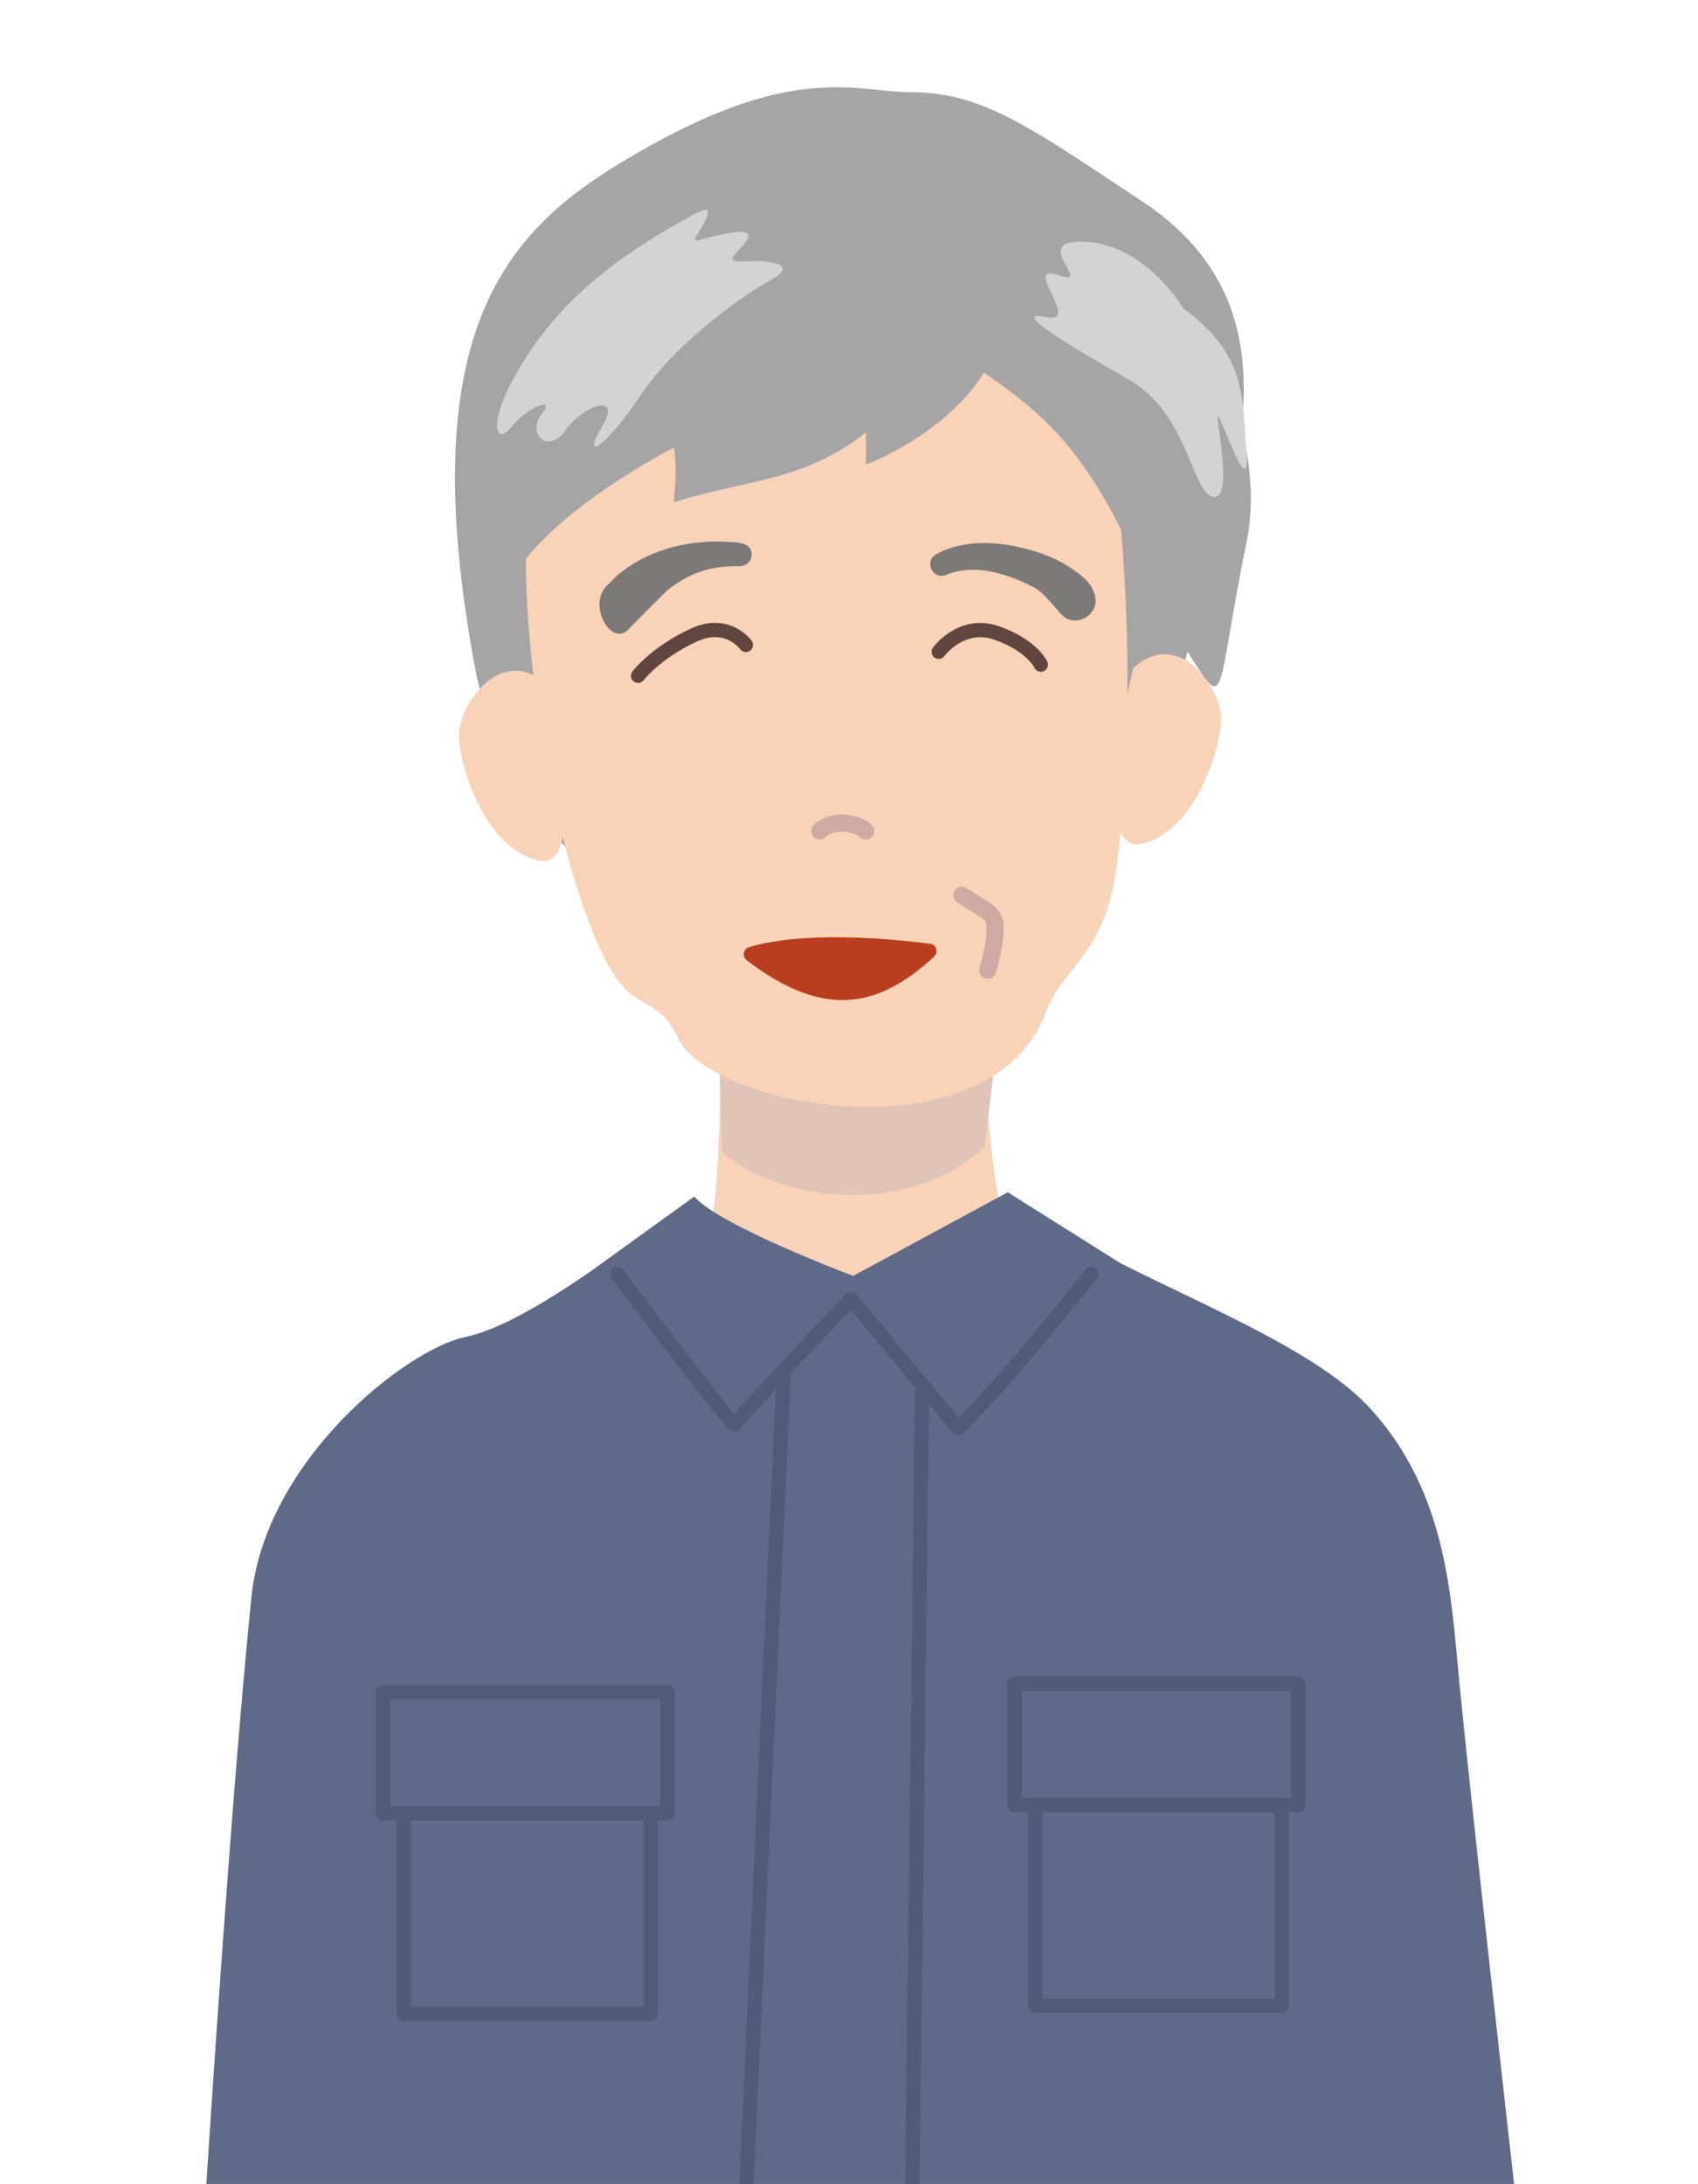 <?xml version="1.0" encoding="utf-8"?>
<!-- Generator: Adobe Illustrator 27.8.1, SVG Export Plug-In . SVG Version: 6.00 Build 0)  -->
<svg version="1.1" id="_レイヤー_1" xmlns="http://www.w3.org/2000/svg" xmlns:xlink="http://www.w3.org/1999/xlink" x="0px"
	 y="0px" viewBox="0 0 595.3 765.3" style="enable-background:new 0 0 595.3 765.3;" xml:space="preserve">
<style type="text/css">
	.st0{fill:#A5A5A5;}
	.st1{fill:#F9D3B7;}
	.st2{fill:#E0C4B8;}
	.st3{fill:none;stroke:#CEABA2;stroke-width:6;stroke-linecap:round;stroke-linejoin:round;}
	.st4{fill:#7C7979;}
	.st5{fill:none;stroke:#61463F;stroke-width:5;stroke-linecap:round;stroke-linejoin:round;}
	.st6{fill:#D3D3D3;}
	.st7{fill:#B93E20;}
	.st8{fill:#5E6A88;}
	.st9{fill:none;stroke:#4F5B77;stroke-width:5;stroke-linecap:round;stroke-linejoin:round;}
</style>
<path class="st0" d="M227.3,51.4c-45.4,25.5-85,57.2-60.1,186.1c23.4,86.5,61.6,57.1,77.7,107c10.4,32.1,49.8,14.1,49.8,14.1
	l24.9,17.6v0.5c0,0,29.3,5.9,35.2-17.6c5.9-23.5,9.5-24.5,54.2-96.7c10.3-70.3,60.1-146.5-8.8-192c-38-25.1-55.5-38.1-80.6-38.1
	C300.6,32.4,279.8,22,227.3,51.4L227.3,51.4z"/>
<path class="st1" d="M252.1,367.7c0,0,1.4,18.4-1.3,51c-2.9,35.2-32.2,57.1-46.9,63c-14.6,5.9,36.6,49.8,105.5,39.6
	c68.9-10.3,172.9-41,130.4-46.9s-76.2-11.7-85-35.2s-10.3-80.6-10.3-80.6L252.1,367.7L252.1,367.7z"/>
<path class="st2" d="M252.1,367.7l1,35.9c0,0,15.3,15.1,46.1,15.1s46.1-17,46.1-17l5.2-44.5L252.1,367.7z"/>
<path class="st1" d="M184.8,182.8c-2.8,36.6,7.6,111.7,26.4,151.5c10.6,22.3,18.6,12.8,26.4,29.3c11.7,24.9,109.9,42.5,129-8.8
	c6.1-16.5,20.6-19.5,24.9-51.3c7.2-53,5-151-14.6-195.4C345.6,37.5,194.6,55.5,184.8,182.8L184.8,182.8z"/>
<path class="st0" d="M331.4,122.7c-38.1,48.4-57.1,41.6-95.2,53.3c0,0,1.5-12.7,0-19.1c0,0-42.5,21.4-57.1,46.4s11.7,54.8,11.7,54.8
	s-11.7,42.5-23.4-20.5s11.7-172,80.6-180.8s107,5.9,134.8,20.5c27.8,14.7,63.6,66.9,54.2,112.8c-11.7,57.1-5.9,61.6-23.5,33.7
	c-17.6-27.8-19-41-36.6-64.5C359.9,136.8,331.4,122.7,331.4,122.7L331.4,122.7z"/>
<path class="st3" d="M287.4,291.2c4.4-4.4,13.2-2.9,16.1,0"/>
<path class="st4" d="M328.2,194.2c8.4-4.5,18.1-4.6,27.1-2.9c9.3,1.9,17.7,4.9,25.1,11.6c2.5,2.3,4.5,6.4,3.4,9.6
	c-1.6,4.9-8.1,6.5-11.3,3.2c-2.1-2.1-6.5-8-9.7-9.7c-9.4-4.9-20.9-8.7-31-4.6C327.1,203.5,323.8,196.8,328.2,194.2L328.2,194.2
	L328.2,194.2z"/>
<path class="st4" d="M259.1,198.4c-10.2-0.1-17,2.2-25.1,8.4c0,0-6,5.9-6.5,6.5l-6.5,6.5c-5.9,8-15.2-7-8.5-14.3
	c0.8-0.8,2.8-2.8,3.6-3.6c10.3-8.9,24.2-12.6,37.6-12.1c3.6,0.3,10.3-0.4,9.8,5.1C263.2,197.1,261.2,198.5,259.1,198.4L259.1,198.4
	L259.1,198.4z"/>
<path class="st5" d="M329.1,228.4c0,0,7.9-10.9,20.3-6.6c12.5,4.4,15.5,11.1,15.5,11.1"/>
<path class="st5" d="M261.5,226c0,0-6.4-9-18.4-3.4c-13.3,6.2-19.4,14.2-19.4,14.2"/>
<path class="st1" d="M397.3,234.1c16.1-14.6,30.8,7.3,30.8,17.6c0,10.3-8.8,39.6-27.8,44C381.2,300,397.3,234.1,397.3,234.1
	L397.3,234.1z"/>
<path class="st1" d="M191.7,239.9c-16.1-14.6-30.8,7.3-30.8,17.6c0,10.3,8.8,39.6,27.8,44C207.8,305.9,191.7,239.9,191.7,239.9
	L191.7,239.9z"/>
<path class="st6" d="M234.1,80.3c11.6-6.7,16.9-10.1,12.7-2.2s-5.3,6.7,4.2,4.5s14.8-2.2,9,3.9c-5.8,6.1-3.7,5,4.8,5
	s13.7,2.2,5.3,6.7c-8.4,4.5-32.7,21.2-45.4,40.2s-21.1,23.4-13.7,11.2c7.4-12.3-6.3-7.8-12.7,1.1c-6.3,8.9-13.7,1.1-8.4-5.6
	s-5.3-2.2-10.6,4.5s-8-0.4,0-15.6c5.3-10.1,13.7-22.3,26.4-33.5C218.3,89.2,234.1,80.3,234.1,80.3L234.1,80.3z"/>
<path class="st6" d="M414.9,108.1c22,16.1,20.5,30.8,22,48.4s-4.4,1.5-8.8-8.8s5.8,28.1-2.9,26.4c-7.3-1.5-8.8-29.3-29.3-41
	s-42.5-24.9-29.3-22S357.8,92,371,96.4s-10.5-12.4,8.8-11.7C401.7,85.4,414.9,108.1,414.9,108.1L414.9,108.1z"/>
<path class="st7" d="M262.6,331.9c18.8-5.6,47.7-3.2,63.5-1.2c2.2,0.3,3,3,1.4,4.5c-19.7,18.2-38.7,21.9-65.7,1.3
	C260.1,335.1,260.6,332.5,262.6,331.9L262.6,331.9z"/>
<path class="st3" d="M337.2,313.7c8.8,5.9,11.7,5.9,11.7,11.7s-2.6,14.6-2.6,14.6"/>
<path class="st8" d="M511.6,589.2c-2.9-30.2-4.4-65.9-30.8-95.2c-17.6-19.6-55.9-35.2-87.9-51.3l-39.6-24.9l-54.2,29.3
	c0,0-46.9-17.6-55.7-27.8l-36.6,26.4c-16.5,11.3-32,20.4-44,22.9c-20.5,4.4-69.9,43.1-74.7,91.4C81,631,74,739.5,71.5,778.5h460.8
	C528.2,742,515.5,629.5,511.6,589.2L511.6,589.2z"/>
<path class="st0" d="M350.4,115c-2.9,25.9-35.1,43.4-46.8,47.8v-27.9l36.6-32.1L350.4,115z"/>
<path class="st9" d="M216.4,446.4c0,0,35.2,46.9,41,52.8c8.8-10.3,41-44,41-44l37.4,45.2c16.9-15.9,46.8-54,46.8-54"/>
<line class="st9" x1="274.8" y1="480.1" x2="261.5" y2="769.7"/>
<line class="st9" x1="323.3" y1="485.5" x2="319.8" y2="769.7"/>
<rect x="355.6" y="590" class="st9" width="99.6" height="42.5"/>
<rect x="362.9" y="632.5" class="st9" width="86.5" height="70.3"/>
<rect x="134.3" y="592.9" class="st9" width="99.7" height="42.5"/>
<rect x="141.6" y="635.4" class="st9" width="86.5" height="70.3"/>
</svg>

